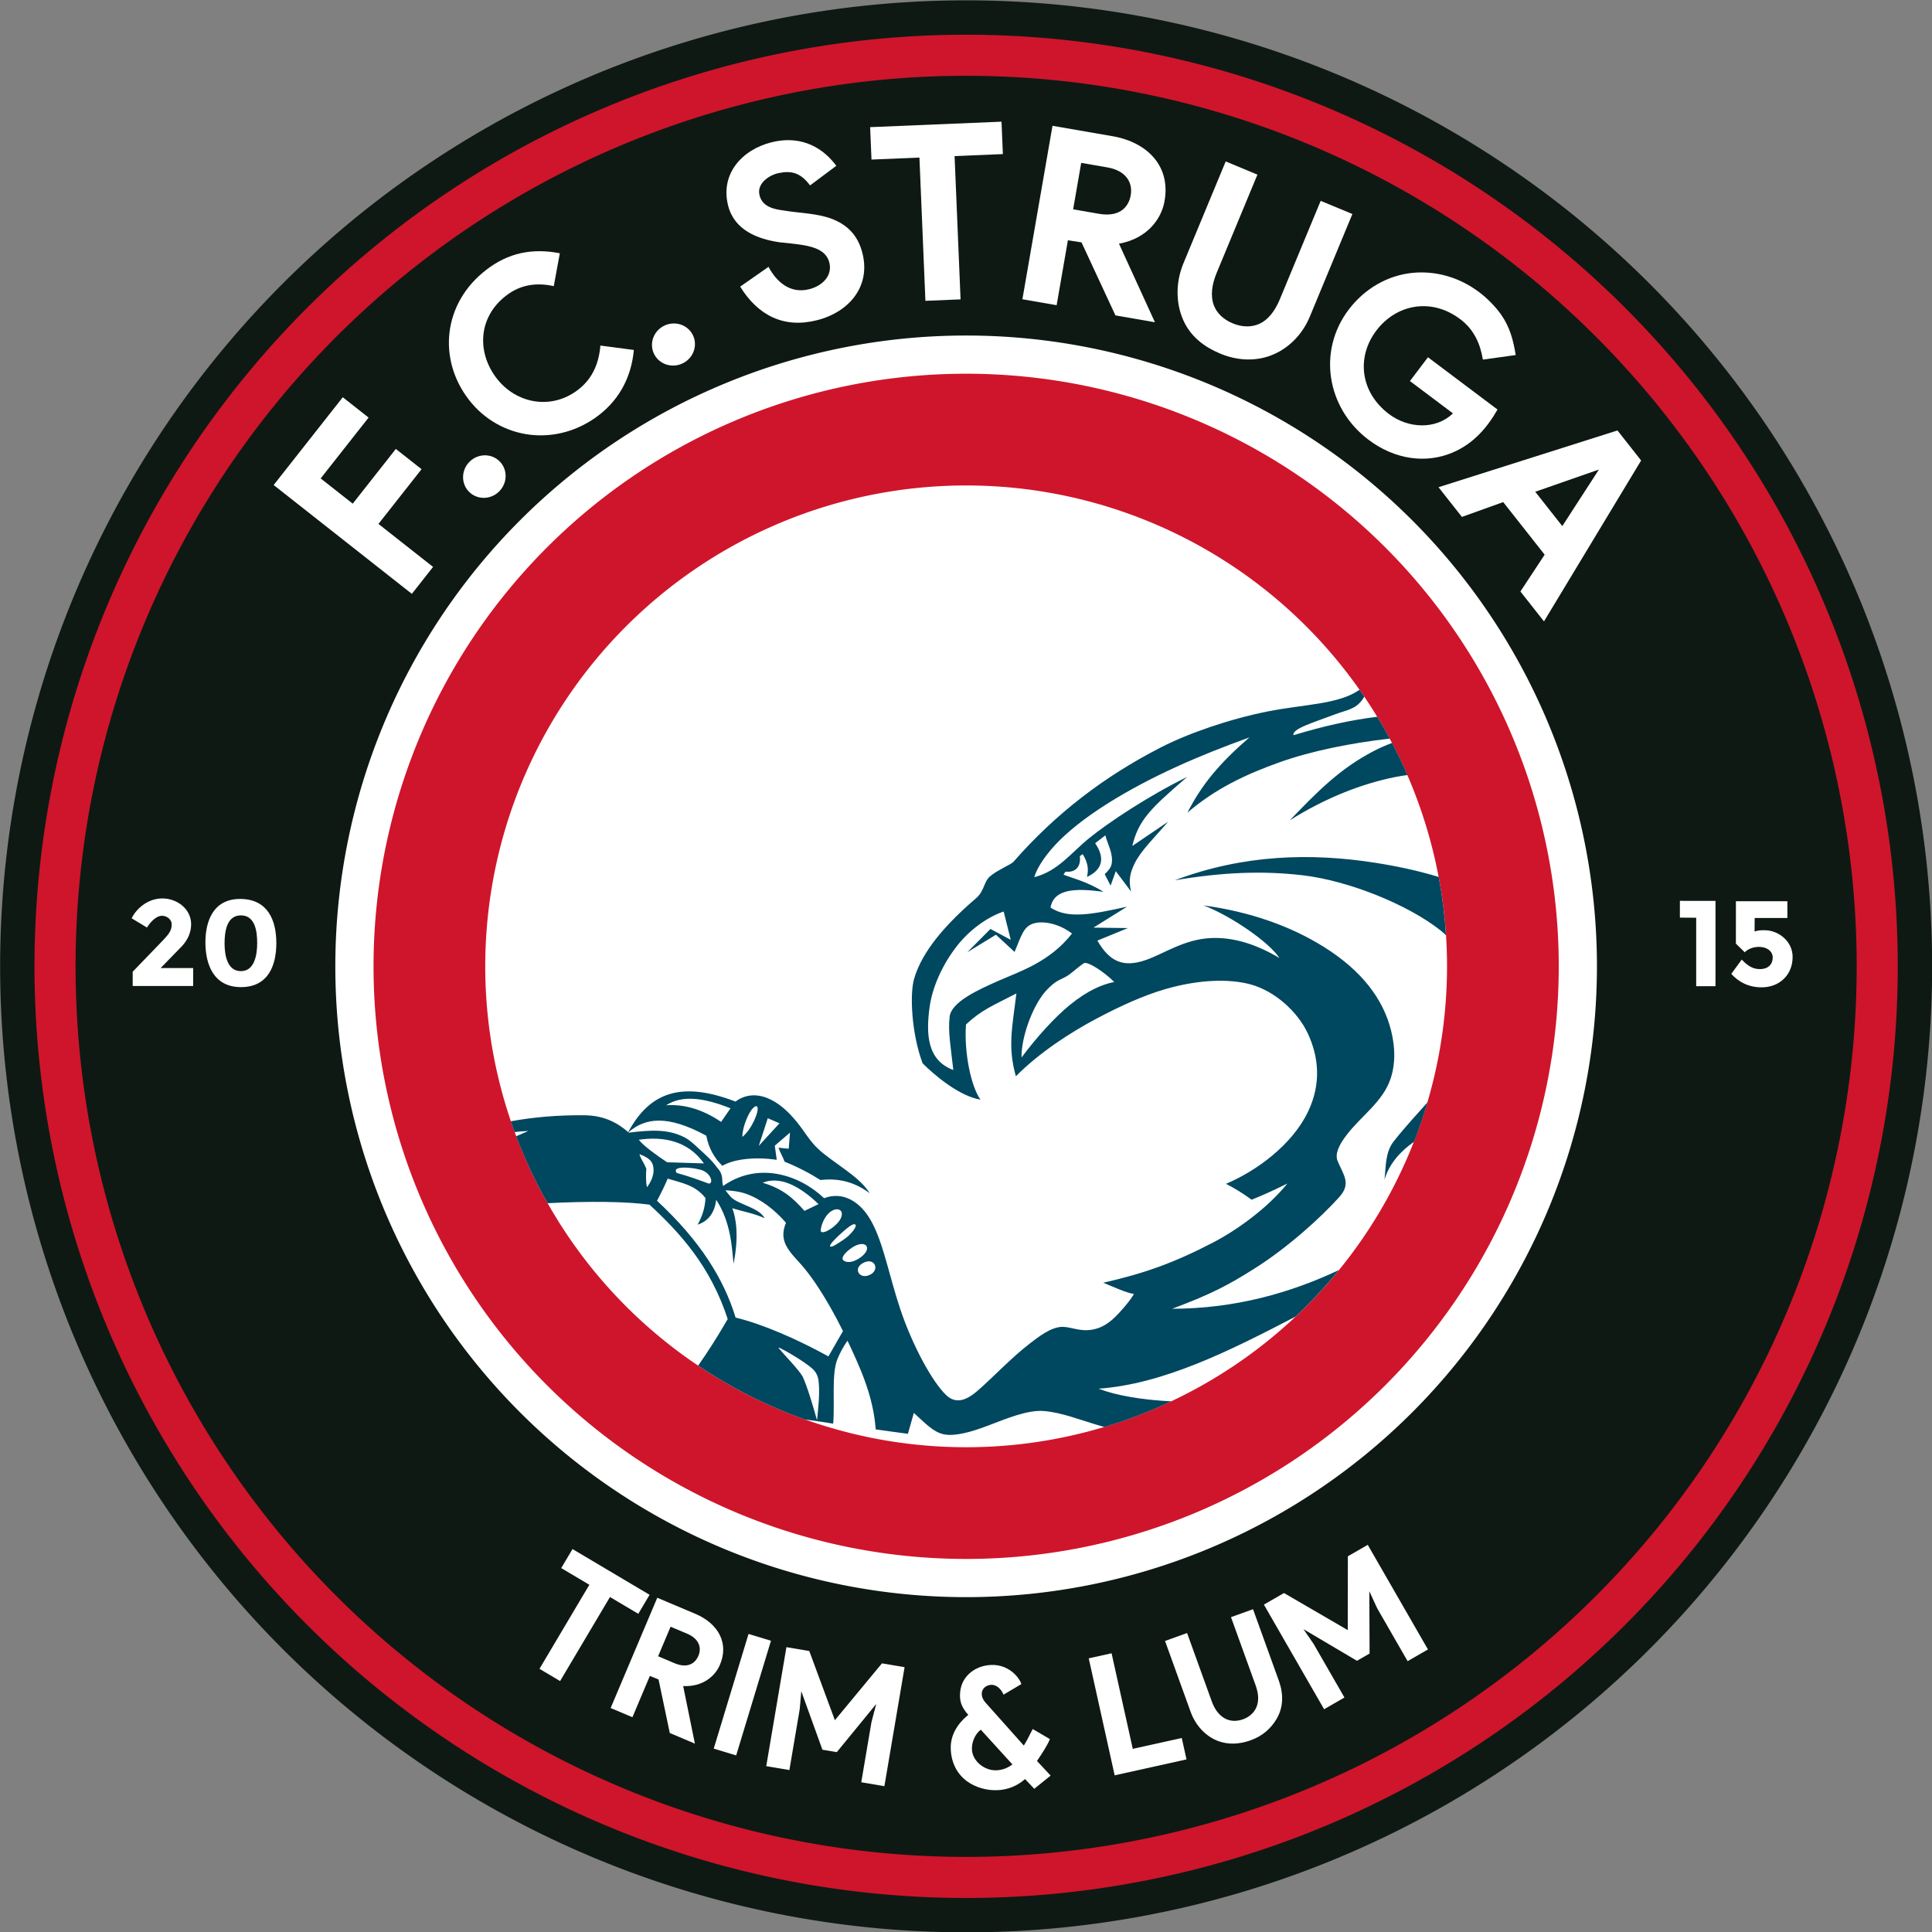 <svg xmlns:dc="http://purl.org/dc/elements/1.1/" xmlns:cc="http://creativecommons.org/ns#" xmlns:rdf="http://www.w3.org/1999/02/22-rdf-syntax-ns#" xmlns:svg="http://www.w3.org/2000/svg" xmlns="http://www.w3.org/2000/svg" xmlns:sodipodi="http://sodipodi.sourceforge.net/DTD/sodipodi-0.dtd" xmlns:inkscape="http://www.inkscape.org/namespaces/inkscape" viewBox="0.26 0.26 66.15 66.15" version="1.1" id="svg8" inkscape:version="0.92.0 r15299" sodipodi:docname="fc struga.svg">
  <rect x="0.26" y="0.26" width="66.15" height="66.15" fill="#808080" stroke="none"/>
  <defs id="defs2"></defs>
  <sodipodi:namedview id="base" pagecolor="#ffffff" bordercolor="#666666" borderopacity="1.0" inkscape:pageopacity="0.0" inkscape:pageshadow="2" inkscape:zoom="0.94015268" inkscape:cx="283.46461" inkscape:cy="283.4646" inkscape:document-units="mm" inkscape:current-layer="layer1" showgrid="false" fit-margin-top="0" fit-margin-left="0" fit-margin-right="0" fit-margin-bottom="0" units="px" inkscape:window-width="1280" inkscape:window-height="744" inkscape:window-x="-4" inkscape:window-y="-4" inkscape:window-maximized="1"></sodipodi:namedview>
  <g inkscape:label="Layer 1" inkscape:groupmode="layer" id="layer1" transform="translate(19.06,-358.998)">
    <g id="g194" transform="matrix(0.441,0,0,0.441,-10.39,237.698)" style="stroke-width:2.268">
      <path inkscape:connector-curvature="0" id="path10" style="fill:#0f1914;fill-rule:evenodd;stroke-width:0.6" d="M 55.94,275.673 A 75,75 0 0 1 130.94,350.673 75,75 0 1 1 55.94,275.673 Z"></path>
      <path inkscape:connector-curvature="0" id="path12" style="fill:#cf152b;fill-rule:evenodd;stroke-width:0.6" d="M 55.94,278.342 A 72.331,72.331 0 0 1 128.271,350.673 72.331,72.331 0 1 1 55.94,278.342 Z"></path>
      <path inkscape:connector-curvature="0" id="path14" style="fill:#0f1914;fill-rule:evenodd;stroke-width:0.6" d="M 55.94,281.53 A 69.143,69.143 0 0 1 125.083,350.673 69.143,69.143 0 1 1 55.94,281.53 Z"></path>
      <path inkscape:connector-curvature="0" id="path16" style="fill:#ffffff;fill-rule:evenodd;stroke-width:0.6" d="M 55.94,301.696 A 48.976,48.976 0 0 1 104.916,350.673 48.976,48.976 0 1 1 55.94,301.696 Z"></path>
      <path inkscape:connector-curvature="0" id="path18" style="fill:#cf152b;fill-rule:evenodd;stroke-width:0.6" d="M 55.94,304.662 A 46.01,46.01 0 0 1 101.951,350.673 46.01,46.01 0 1 1 55.94,304.662 Z"></path>
      <path inkscape:connector-curvature="0" id="path20" style="fill:#ffffff;fill-rule:evenodd;stroke-width:0.6" d="m 55.94,313.337 a 37.336,37.336 0 0 1 37.336,37.336 37.336,37.336 0 1 1 -37.336,-37.336 z"></path>
      <path inkscape:connector-curvature="0" id="path22" style="fill:#004760;fill-rule:evenodd;stroke-width:0.6" d="m 76.112,367.559 c 2.356,-0.989 5.147,-3.027 6.378,-5.613 1.046,-2.195 0.816,-4.284 -0.035,-6.089 -0.784,-1.663 -2.555,-3.291 -4.48,-3.795 -1.617,-0.423 -3.943,-0.389 -6.62,0.394 -1.62,0.474 -3.429,1.285 -5.327,2.294 -2.028,1.079 -4.424,2.636 -6.227,4.459 -0.643,-2.295 -0.284,-3.764 0.043,-6.433 -1.905,0.984 -2.708,1.282 -3.914,2.409 -0.164,2.185 0.399,4.839 1.124,5.838 -1.689,-0.279 -3.644,-1.97 -4.493,-2.821 -0.868,-2.319 -1.002,-5.368 -0.665,-6.542 0.464,-1.617 1.722,-3.627 4.812,-6.274 0.651,-0.557 0.586,-1.235 1.052,-1.669 0.507,-0.473 1.666,-0.943 1.856,-1.163 3.277,-3.743 7.042,-6.622 11.433,-8.875 2.154,-1.105 5.334,-2.204 8.289,-2.793 2.89,-0.576 5.5,-0.536 7.147,-1.686 0.124,0.176 0.246,0.352 0.367,0.53 -0.56,1 -1.327,1.019 -2.268,1.377 -1.66,0.631 -3.36,1.121 -3.229,1.62 2.43,-0.735 4.445,-1.172 6.504,-1.432 0.338,0.556 0.662,1.122 0.971,1.697 -2.991,0.339 -6.063,0.951 -8.522,1.826 -2.659,0.946 -5.009,2.056 -7.188,3.923 1.126,-2.193 2.467,-3.81 4.812,-5.842 -3.799,1.367 -7.653,3.014 -11.041,5.153 -1.851,1.169 -3.14,2.235 -4.016,3.172 -1.058,1.131 -1.517,2.057 -1.642,2.527 1.838,-0.47 2.845,-1.881 4.236,-3.011 1.5,-1.219 4.586,-3.28 7.631,-4.771 -2.858,2.46 -3.774,3.347 -4.26,5.359 l 2.782,-1.885 c -1.007,1.175 -2.111,2.244 -2.59,3.222 -0.36,0.735 -0.501,1.308 -0.289,2.198 l -1.184,-1.579 -0.403,1.122 -0.457,-0.889 c 0.289,-0.267 0.487,-0.515 0.539,-0.8 0.147,-0.803 -0.344,-1.585 -0.487,-2.215 l -0.796,0.611 c 0.83,1.208 0.519,2.086 -0.632,2.618 0.166,-0.685 0.016,-1.192 -0.333,-1.77 l -0.223,0.157 c 0.087,0.702 -0.228,1.292 -1.113,1.206 l -0.157,0.225 c 0.322,0.163 1.859,0.529 3.102,1.34 -2.258,-0.317 -3.84,-0.203 -4.108,1.212 1.377,0.96 3.452,0.479 5.939,-0.058 l -2.606,1.624 2.675,0.035 -2.369,0.972 c 0.909,1.569 1.938,2.147 3.779,1.502 1.414,-0.496 2.978,-1.614 5.068,-1.7 1.399,-0.058 3.158,0.278 5.287,1.552 -0.767,-1.206 -3.727,-3.257 -5.886,-4.086 3.641,0.497 6.529,1.586 8.754,2.872 3.181,1.838 4.933,4.012 5.663,6.353 0.396,1.27 0.573,2.803 0.105,4.213 -0.601,1.813 -2.293,2.905 -3.428,4.398 -0.551,0.724 -0.927,1.442 -0.69,2.009 0.453,1.084 1.071,1.746 0.141,2.785 -1.386,1.547 -3.99,3.931 -6.639,5.593 -1.922,1.207 -3.19,1.912 -6.348,3.094 4.907,-0.01 9.191,-1.237 12.948,-3.005 -1.041,1.276 -2.165,2.483 -3.364,3.61 -5.251,2.738 -10.312,5.243 -15.299,5.6 1.321,0.514 3.326,0.866 5.643,0.983 -1.668,0.788 -3.405,1.456 -5.198,1.993 -1.917,-0.552 -3.247,-1.118 -4.669,-1.241 -1.292,-0.111 -2.942,0.597 -4.456,1.169 -1.177,0.445 -2.445,0.809 -3.309,0.642 -0.872,-0.168 -1.528,-0.936 -2.352,-1.665 l -0.462,1.622 c -1.122,-0.156 -1.964,-0.259 -2.499,-0.342 -0.191,-2.637 -1.228,-4.837 -2.19,-6.89 -0.32,0.456 -0.585,0.945 -0.784,1.435 -0.47,1.155 -0.189,3.454 -0.327,5.008 -0.761,-0.122 -1.494,-0.231 -2.202,-0.328 -2.949,-1.05 -5.728,-2.459 -8.283,-4.177 0.722,-1.027 1.478,-2.195 2.296,-3.616 -1.343,-4.107 -3.679,-6.667 -6.074,-8.883 -1.894,-0.245 -4.578,-0.277 -7.912,-0.113 -0.94,-1.658 -1.757,-3.396 -2.439,-5.199 0.354,-0.146 0.673,-0.283 0.944,-0.408 -0.354,0.015 -0.71,0.044 -1.066,0.086 -0.103,-0.278 -0.2,-0.557 -0.296,-0.838 1.755,-0.319 3.657,-0.489 5.723,-0.467 1.527,0.016 2.579,0.594 3.395,1.309 1.673,-3.109 4.14,-3.982 8.33,-2.372 0.922,-0.687 1.94,-0.55 2.725,-0.159 0.737,0.367 1.358,0.915 2.045,1.754 0.563,0.688 0.975,1.447 1.631,2.064 1.172,1.104 3.229,2.132 4.017,3.461 -1.161,-0.88 -2.425,-1.194 -3.823,-1.028 -0.817,-0.519 -1.817,-1.045 -2.783,-1.422 -0.134,-0.375 -0.343,-0.713 -0.477,-1.088 0.192,0.02 0.604,0.06 0.796,0.08 l 0.1,-1.251 -1.181,1.013 0.151,1.098 c -1.752,-0.254 -3.353,-0.048 -4.223,0.468 -0.632,-0.632 -1.051,-1.337 -1.245,-2.341 -3.021,-1.64 -4.757,-1.394 -6.046,-0.263 l 0.029,0.026 c 1.75,-0.212 3.024,-0.277 4.266,0.336 0.449,0.222 0.766,0.534 1.213,0.945 0.42,0.386 0.97,0.86 1.365,1.418 0.569,0.623 0.331,0.963 0.476,1.442 2.709,-1.907 5.904,-0.896 7.841,0.949 1.467,-0.56 2.82,0.262 3.661,1.78 0.96,1.734 1.379,4.23 2.265,6.865 0.955,2.842 2.488,5.628 3.549,6.638 0.823,0.783 1.682,0.321 2.441,-0.332 1.13,-0.972 2.621,-2.569 4.076,-3.684 0.648,-0.496 1.652,-1.294 2.542,-1.278 0.692,0.012 1.357,0.398 2.339,0.206 0.981,-0.192 1.601,-0.804 2.206,-1.482 0.384,-0.431 0.74,-0.859 0.978,-1.275 -0.634,-0.11 -1.439,-0.485 -2.38,-0.875 3.204,-0.732 5.428,-1.517 8.498,-3.108 1.854,-0.96 4.23,-2.66 5.794,-4.593 -1.298,0.642 -1.941,0.913 -2.772,1.256 -0.666,-0.487 -1.332,-0.899 -1.998,-1.237 z m 12.896,-34.231 c 0.428,0.814 0.827,1.646 1.195,2.494 -0.302,0.036 -0.607,0.084 -0.917,0.146 -2.657,0.527 -5.474,1.644 -8.218,3.366 2.125,-2.201 3.867,-4.003 6.533,-5.385 0.45,-0.233 0.918,-0.439 1.406,-0.621 z m 3.622,10.403 c 0.279,1.479 0.468,2.99 0.567,4.525 -0.138,-0.134 -0.292,-0.27 -0.466,-0.406 -2.528,-1.984 -7.119,-3.845 -10.721,-4.255 -3.016,-0.344 -6.104,-0.245 -9.872,0.396 5.361,-2.017 10.595,-2.133 15.533,-1.364 1.673,0.26 3.342,0.613 4.959,1.106 z m -0.872,17.506 c -0.305,1.036 -0.653,2.055 -1.043,3.052 -1.082,0.764 -1.901,1.682 -2.296,2.939 0.121,-1.016 0.05,-2.122 0.723,-2.973 0.953,-1.206 1.838,-2.13 2.616,-3.018 z m -45.381,17.754 c -0.571,-1.169 -1.373,-2.6 -2.16,-3.751 -0.345,-0.505 -0.696,-0.966 -1.02,-1.341 -0.367,-0.425 -0.698,-0.749 -0.947,-1.092 -0.499,-0.688 -0.671,-1.307 -0.298,-2.226 -0.845,-0.973 -1.909,-1.827 -3.108,-2.251 -0.507,-0.179 -1.052,-0.242 -1.592,-0.269 0.121,0.17 0.264,0.332 0.392,0.485 0.503,0.602 2.224,0.839 2.647,1.681 -0.794,-0.374 -1.814,-0.548 -2.505,-0.778 0.317,0.844 0.506,2.262 0.097,4.316 -0.135,-1.211 -0.183,-3.193 -1.347,-4.964 -0.113,0.924 -0.55,1.634 -1.44,1.927 0.329,-0.617 0.568,-1.246 0.608,-2.066 -0.804,-1.021 -1.864,-1.178 -2.935,-1.506 -0.208,0.505 -0.507,1.112 -0.829,1.719 3.376,3.126 5.201,6.108 6.101,9.068 2.11,0.51 4.766,1.671 7.209,3.014 z M 30.581,365.255 c 0.905,0.338 1.073,0.688 1.091,1.205 0.016,0.456 -0.21,0.975 -0.512,1.361 -0.098,-0.393 -0.079,-1.094 -0.05,-1.434 -0.223,-0.544 -0.471,-0.823 -0.528,-1.132 z m 5.374,2.285 c -0.772,-0.283 -1.498,-0.559 -2.495,-0.83 -0.14,-0.237 -0.029,-0.324 0.202,-0.376 0.44,-0.1 1.278,0.026 1.671,0.135 0.805,0.223 1.02,1.083 0.622,1.07 z m -0.373,-1.567 -2.858,-0.089 c -0.745,-0.492 -1.822,-1.255 -2.198,-1.747 1.841,-0.273 3.802,0.046 5.056,1.836 z m 5.726,14.255 c 0.595,0.698 1.608,1.736 1.932,2.279 0.362,0.776 0.819,2.305 1.123,3.411 0.111,-1.037 0.218,-2.114 0.127,-2.996 -0.045,-0.44 -0.19,-0.754 -0.526,-1.046 -0.641,-0.555 -2.135,-1.433 -2.656,-1.648 z m -1.466,-15.62 0.698,-2.143 0.909,0.393 z m -1.277,-0.695 c 0.004,-0.429 0.13,-0.902 0.321,-1.367 0.58,-1.407 1.278,-1.344 0.577,0.142 -0.217,0.46 -0.569,0.978 -0.898,1.226 z m -0.92,-2.218 -0.729,1.055 c -1.531,-1.037 -2.95,-1.379 -4.273,-1.292 1.223,-0.778 2.828,-0.627 5.002,0.237 z m 6.835,7.438 -1.092,0.527 c -0.976,-1.116 -1.807,-1.757 -3.245,-2.185 0.583,-0.242 1.265,-0.227 1.969,0.035 0.798,0.297 1.624,0.903 2.367,1.623 z m 0.173,2.108 c -0.032,-0.058 0.076,-0.853 0.595,-1.377 0.577,-0.583 1.3,-0.352 0.954,0.384 -0.272,0.578 -1.373,1.307 -1.55,0.993 z m 1.703,2.189 c -0.037,-0.061 -0.051,-0.348 0.603,-0.833 1.18,-0.875 1.878,-0.005 0.636,0.772 -0.613,0.384 -1.1,0.291 -1.24,0.061 z m 1.56,0.286 c 0.912,-0.513 1.371,0.514 0.55,0.909 -0.793,0.382 -1.337,-0.467 -0.55,-0.909 z m -2.539,-1.324 c -0.039,-0.165 0.625,-0.793 1.049,-1.158 0.189,-0.163 0.74,-0.657 0.91,-0.515 0.177,0.148 -0.374,0.795 -0.804,1.098 -0.508,0.359 -1.112,0.757 -1.155,0.575 z m 19.686,-21.955 c 0.309,-0.203 1.677,0.74 2.376,1.45 -0.939,0.19 -2.035,0.641 -3.433,1.771 -1.158,0.936 -2.598,2.523 -3.766,4.093 -0.025,-1.524 0.799,-3.857 1.789,-5.053 0.204,-0.247 0.552,-0.581 0.81,-0.764 0.378,-0.267 0.707,-0.339 1.094,-0.616 0.354,-0.253 0.813,-0.672 1.13,-0.88 z m -0.903,-2.309 c -1.743,2.22 -4.036,2.927 -5.73,3.678 -1.567,0.694 -3.644,1.628 -3.773,2.785 -0.131,1.179 0.092,2.367 0.288,4.129 -2.071,-0.757 -2.109,-2.87 -1.85,-4.827 0.215,-1.62 1.014,-3.38 2.152,-4.826 1.005,-1.276 2.383,-2.238 3.607,-2.651 l 0.548,2.197 -1.574,-0.843 -1.794,1.806 2.221,-1.358 1.446,1.337 c 0.546,-1.301 0.695,-2.034 1.587,-2.241 0.739,-0.172 1.905,0.067 2.871,0.812 z"></path>
      <path inkscape:connector-curvature="0" id="path24" style="fill:#ffffff;fill-rule:evenodd;stroke-width:0.6" d="M -4.074,352.197 V 350.806 H -6.599 l 1.674,-1.722 c 0.432,-0.477 0.694,-1.041 0.694,-1.69 0,-1.148 -1.052,-1.977 -2.195,-1.993 -1.207,-0.017 -2.092,0.847 -2.421,1.542 l 1.187,0.718 c 0.195,-0.331 0.678,-0.912 1.151,-0.912 0.535,0 0.808,0.42 0.767,0.723 0,0.498 -0.374,0.849 -0.694,1.2 l -2.332,2.418 v 1.108 z"></path>
      <path inkscape:connector-curvature="0" id="path26" style="fill:#ffffff;fill-rule:evenodd;stroke-width:0.6" d="m -0.367,345.44 c -2.13,-0.031 -2.755,1.693 -2.755,3.378 0,1.684 0.626,3.468 2.76,3.468 2.135,0 2.746,-1.71 2.746,-3.42 0,-1.711 -0.621,-3.394 -2.752,-3.425 z m 0,1.276 c 1.106,0 1.265,1.238 1.265,2.149 0,0.911 -0.205,2.181 -1.265,2.181 -1.06,0 -1.268,-1.24 -1.268,-2.152 0,-0.911 0.162,-2.178 1.268,-2.178 z"></path>
      <path d="m 114.121,345.591 -2.765,-0.003 -1.6e-4,1.302 1.265,0.009 v 5.317 h 1.499 z" style="fill:#ffffff;fill-rule:evenodd;stroke-width:0.6" id="path28" inkscape:connector-curvature="0"></path>
      <path d="m 117.162,346.92 h 2.539 v -1.3 h -3.995 l -0.002,3.289 0.687,0.672 c 0.266,-0.282 0.709,-0.419 1.109,-0.419 0.625,0 1.064,0.349 1.064,0.823 0,0.533 -0.358,0.901 -0.98,0.901 -0.387,0 -0.807,-0.082 -1.426,-0.736 l -0.813,1.108 c 0.548,0.607 1.315,1.045 2.361,1.045 1.372,0 2.402,-0.956 2.402,-2.358 0,-1.217 -1.073,-2.019 -2.051,-2.071 -0.383,-0.021 -0.685,0.008 -0.903,0.098 z" style="fill:#ffffff;fill-rule:evenodd;stroke-width:0.6" id="path30" inkscape:connector-curvature="0"></path>
      <path d="m 48.487,285.518 0.105,2.517 3.722,-0.155 0.464,11.123 2.729,-0.114 -0.464,-11.123 3.749,-0.156 -0.105,-2.517 z" style="fill:#ffffff;fill-rule:evenodd;stroke-width:0.6" id="path33" inkscape:connector-curvature="0"></path>
      <path d="m 70.598,300.666 -2.791,-6.1 c 2.19,-0.397 3.253,-1.902 3.514,-3.187 0.564,-2.773 -1.266,-4.681 -4.009,-5.157 l -4.667,-0.809 -2.336,13.468 2.658,0.461 0.874,-5.04 1.057,0.163 2.634,5.669 z m -5.724,-12.375 2.041,0.354 c 1.364,0.236 1.985,1.11 1.803,2.159 -0.172,0.993 -0.932,1.708 -2.465,1.442 l -2.005,-0.348 z" style="fill:#ffffff;fill-rule:evenodd;stroke-width:0.6" id="path35" inkscape:connector-curvature="0"></path>
      <path d="m 76.093,288.18 -3.281,7.908 c -0.669,1.612 -0.58,3.365 0.12,4.689 0.544,1.029 1.463,1.795 2.737,2.324 1.344,0.558 2.699,0.59 3.871,0.166 1.328,-0.48 2.473,-1.567 3.08,-3.029 l 3.309,-7.976 -2.462,-1.021 -3.165,7.628 c -0.377,0.908 -0.89,1.599 -1.607,1.923 -0.558,0.252 -1.279,0.282 -2.051,-0.038 -0.773,-0.321 -1.253,-0.827 -1.469,-1.399 -0.278,-0.736 -0.162,-1.61 0.216,-2.522 l 3.165,-7.628 z" style="fill:#ffffff;fill-rule:evenodd;stroke-width:0.6" id="path37" inkscape:connector-curvature="0"></path>
      <path d="m 90.397,305.232 3.341,2.51 c -1.332,1.282 -3.478,1.181 -4.973,0.049 -2.24,-1.697 -2.532,-4.425 -0.977,-6.479 1.545,-2.041 4.269,-2.585 6.519,-0.881 1.076,0.815 1.546,1.903 1.753,3.135 l 2.548,-0.354 c -0.184,-1.154 -0.453,-2.166 -1.13,-3.136 -0.426,-0.61 -1.073,-1.267 -1.687,-1.732 -1.562,-1.183 -3.406,-1.689 -5.194,-1.512 -1.903,0.189 -3.702,1.198 -4.955,2.853 -2.438,3.219 -1.7,7.651 1.529,10.096 2.068,1.566 4.494,1.868 6.53,1.005 1.678,-0.711 2.72,-1.989 3.495,-3.344 l -5.4,-4.059 z" style="fill:#ffffff;fill-rule:evenodd;stroke-width:0.6" id="path39" inkscape:connector-curvature="0"></path>
      <path d="m 98.974,321.57 1.83,2.321 7.542,-12.493 -1.837,-2.331 -13.894,4.407 1.817,2.305 3.206,-1.15 3.218,4.082 z m 1.151,-7.744 4.946,-1.726 -2.844,4.392 z" style="fill:#ffffff;fill-rule:evenodd;stroke-width:0.6" id="path41" inkscape:connector-curvature="0"></path>
      <path d="m 45.861,288.519 c -1.271,-1.714 -3.08,-2.322 -5.043,-1.822 -2.314,0.589 -3.978,2.477 -3.356,4.92 0.486,1.907 2.307,2.597 4.003,2.841 0.515,0.059 1.224,0.114 1.861,0.225 0.931,0.163 1.783,0.473 1.998,1.369 0.239,0.995 -0.529,1.785 -1.564,2.048 -1.493,0.38 -2.548,-0.581 -3.162,-1.736 l -2.202,1.536 c 1.385,2.232 3.38,3.267 5.976,2.605 2.515,-0.64 4.251,-2.692 3.469,-5.381 -0.365,-1.257 -1.159,-2.048 -2.361,-2.498 -1.107,-0.414 -2.539,-0.45 -3.427,-0.594 -0.321,-0.052 -0.737,-0.095 -1.072,-0.198 -0.558,-0.172 -0.99,-0.488 -1.1,-1.117 -0.155,-0.891 0.834,-1.499 1.506,-1.634 0.93,-0.187 1.663,-0.079 2.435,0.959 z" style="fill:#ffffff;fill-rule:evenodd;stroke-width:0.6" id="path43" inkscape:connector-curvature="0"></path>
      <path d="m 24.395,295.31 c -2.17,-0.419 -4.006,-0.025 -5.702,1.278 -3.37,2.588 -3.796,6.923 -1.37,10.081 1.217,1.584 2.958,2.52 4.789,2.733 1.828,0.212 3.736,-0.311 5.298,-1.511 1.736,-1.333 2.557,-3.152 2.731,-5.073 l -2.597,-0.342 c -0.107,1.307 -0.57,2.525 -1.701,3.408 -2.088,1.631 -4.836,1.112 -6.361,-0.874 -1.533,-1.996 -1.447,-4.731 0.749,-6.417 1.093,-0.84 2.323,-1.033 3.693,-0.731 z" style="fill:#ffffff;fill-rule:evenodd;stroke-width:0.6" id="path45" inkscape:connector-curvature="0"></path>
      <path d="m 17.395,311.487 a 1.627,1.674 45.58 0 1 2.335,-0.01 1.627,1.674 45.58 1 1 -2.335,0.01 z" style="fill:#ffffff;fill-rule:evenodd;stroke-width:0.6" id="path47" inkscape:connector-curvature="0"></path>
      <path d="m 32.604,300.888 a 1.627,1.674 67.861 0 1 2.164,0.876 1.627,1.674 67.861 1 1 -2.164,-0.876 z" style="fill:#ffffff;fill-rule:evenodd;stroke-width:0.6" id="path49" inkscape:connector-curvature="0"></path>
      <path d="m 2.176,313.304 10.73,8.449 1.647,-2.091 -4.24,-3.338 3.346,-4.249 -1.997,-1.573 -3.346,4.249 -2.489,-1.96 3.72,-4.724 -2.004,-1.578 z" style="fill:#ffffff;fill-rule:evenodd;stroke-width:0.6" id="path51" inkscape:connector-curvature="0"></path>
      <path d="m 25.379,395.915 -0.876,1.477 2.184,1.296 -3.872,6.525 1.601,0.95 3.872,-6.525 2.199,1.305 0.876,-1.477 z" style="fill:#ffffff;fill-rule:evenodd;stroke-width:0.6" id="path54" inkscape:connector-curvature="0"></path>
      <path d="m 34.881,411.021 -0.91,-4.47 c 1.512,0.074 2.447,-0.759 2.818,-1.57 0.8,-1.75 -0.118,-3.295 -1.862,-4.032 l -2.967,-1.254 -3.62,8.562 1.69,0.714 1.354,-3.204 0.675,0.27 0.873,4.16 z m -1.887,-9.077 1.298,0.549 c 0.867,0.366 1.144,1.041 0.862,1.708 -0.267,0.631 -0.88,0.988 -1.855,0.576 l -1.274,-0.539 z" style="fill:#ffffff;fill-rule:evenodd;stroke-width:0.6" id="path56" inkscape:connector-curvature="0"></path>
      <path d="m 71.383,403.051 1.983,5.492 c 0.404,1.119 1.221,1.948 2.182,2.292 0.747,0.268 1.596,0.246 2.481,-0.073 0.934,-0.337 1.567,-0.912 2.005,-1.644 0.56,-0.936 0.546,-1.978 0.18,-2.994 l -2,-5.54 -1.71,0.617 1.913,5.298 c 0.228,0.631 0.27,1.207 0.058,1.7 -0.165,0.383 -0.498,0.737 -1.034,0.931 -0.537,0.194 -1.004,0.142 -1.376,-0.046 -0.478,-0.243 -0.829,-0.72 -1.058,-1.353 l -1.913,-5.298 z" style="fill:#ffffff;fill-rule:evenodd;stroke-width:0.6" id="path58" inkscape:connector-curvature="0"></path>
      <path d="m 42.217,413.073 0.802,-4.725 0.123,-1.393 1.64,4.539 1.115,0.189 3.063,-3.741 -0.371,1.415 -0.791,4.664 1.796,0.305 1.567,-9.239 -1.757,-0.298 -3.655,4.414 -1.986,-5.371 -1.775,-0.301 -1.567,9.239 z" style="fill:#ffffff;fill-rule:evenodd;stroke-width:0.6" id="path60" inkscape:connector-curvature="0"></path>
      <path d="m 85.312,407.441 -2.39,-4.154 -0.792,-1.153 4.154,2.456 0.98,-0.564 -0.021,-4.835 0.614,1.327 2.359,4.1 1.579,-0.909 -4.674,-8.122 -1.544,0.889 -0.008,5.731 -4.951,-2.877 -1.56,0.898 4.674,8.122 z" style="fill:#ffffff;fill-rule:evenodd;stroke-width:0.6" id="path62" inkscape:connector-curvature="0"></path>
      <path d="m 39.046,402.505 -2.702,8.903 1.742,0.529 2.702,-8.903 z" style="fill:#ffffff;fill-rule:evenodd;stroke-width:0.6" id="path64" inkscape:connector-curvature="0"></path>
      <path d="m 65.459,404.399 2.013,9.083 5.578,-1.236 -0.369,-1.663 -3.804,0.843 -1.645,-7.42 z" style="fill:#ffffff;fill-rule:evenodd;stroke-width:0.6" id="path66" inkscape:connector-curvature="0"></path>
      <path d="m 57.451,407.844 c -0.547,-0.613 -0.298,-1.303 0.395,-1.384 0.427,-0.05 0.814,0.314 1,0.758 l 1.379,-0.819 c -0.113,-0.447 -1.019,-1.696 -2.647,-1.459 -1.056,0.154 -1.954,0.888 -2.093,1.995 -0.098,0.786 0.104,1.264 0.622,1.856 -0.414,0.327 -1.407,1.234 -1.362,2.628 0.035,1.09 0.496,1.955 1.246,2.512 0.662,0.492 1.563,0.744 2.399,0.704 0.753,-0.036 1.505,-0.311 2.123,-0.864 l 0.717,0.756 1.271,-1.025 -1.061,-1.136 c 0.365,-0.531 0.831,-1.247 1.003,-1.697 l -1.335,-0.781 c -0.239,0.469 -0.448,0.896 -0.689,1.282 z m 2.083,4.791 c -0.594,0.46 -1.314,0.562 -1.897,0.359 -0.625,-0.218 -1.163,-0.756 -1.24,-1.435 -0.065,-0.574 0.217,-1.277 0.682,-1.619 z" style="fill:#ffffff;fill-rule:evenodd;stroke-width:0.6" id="path68" inkscape:connector-curvature="0"></path>
    </g>
  </g>
</svg>